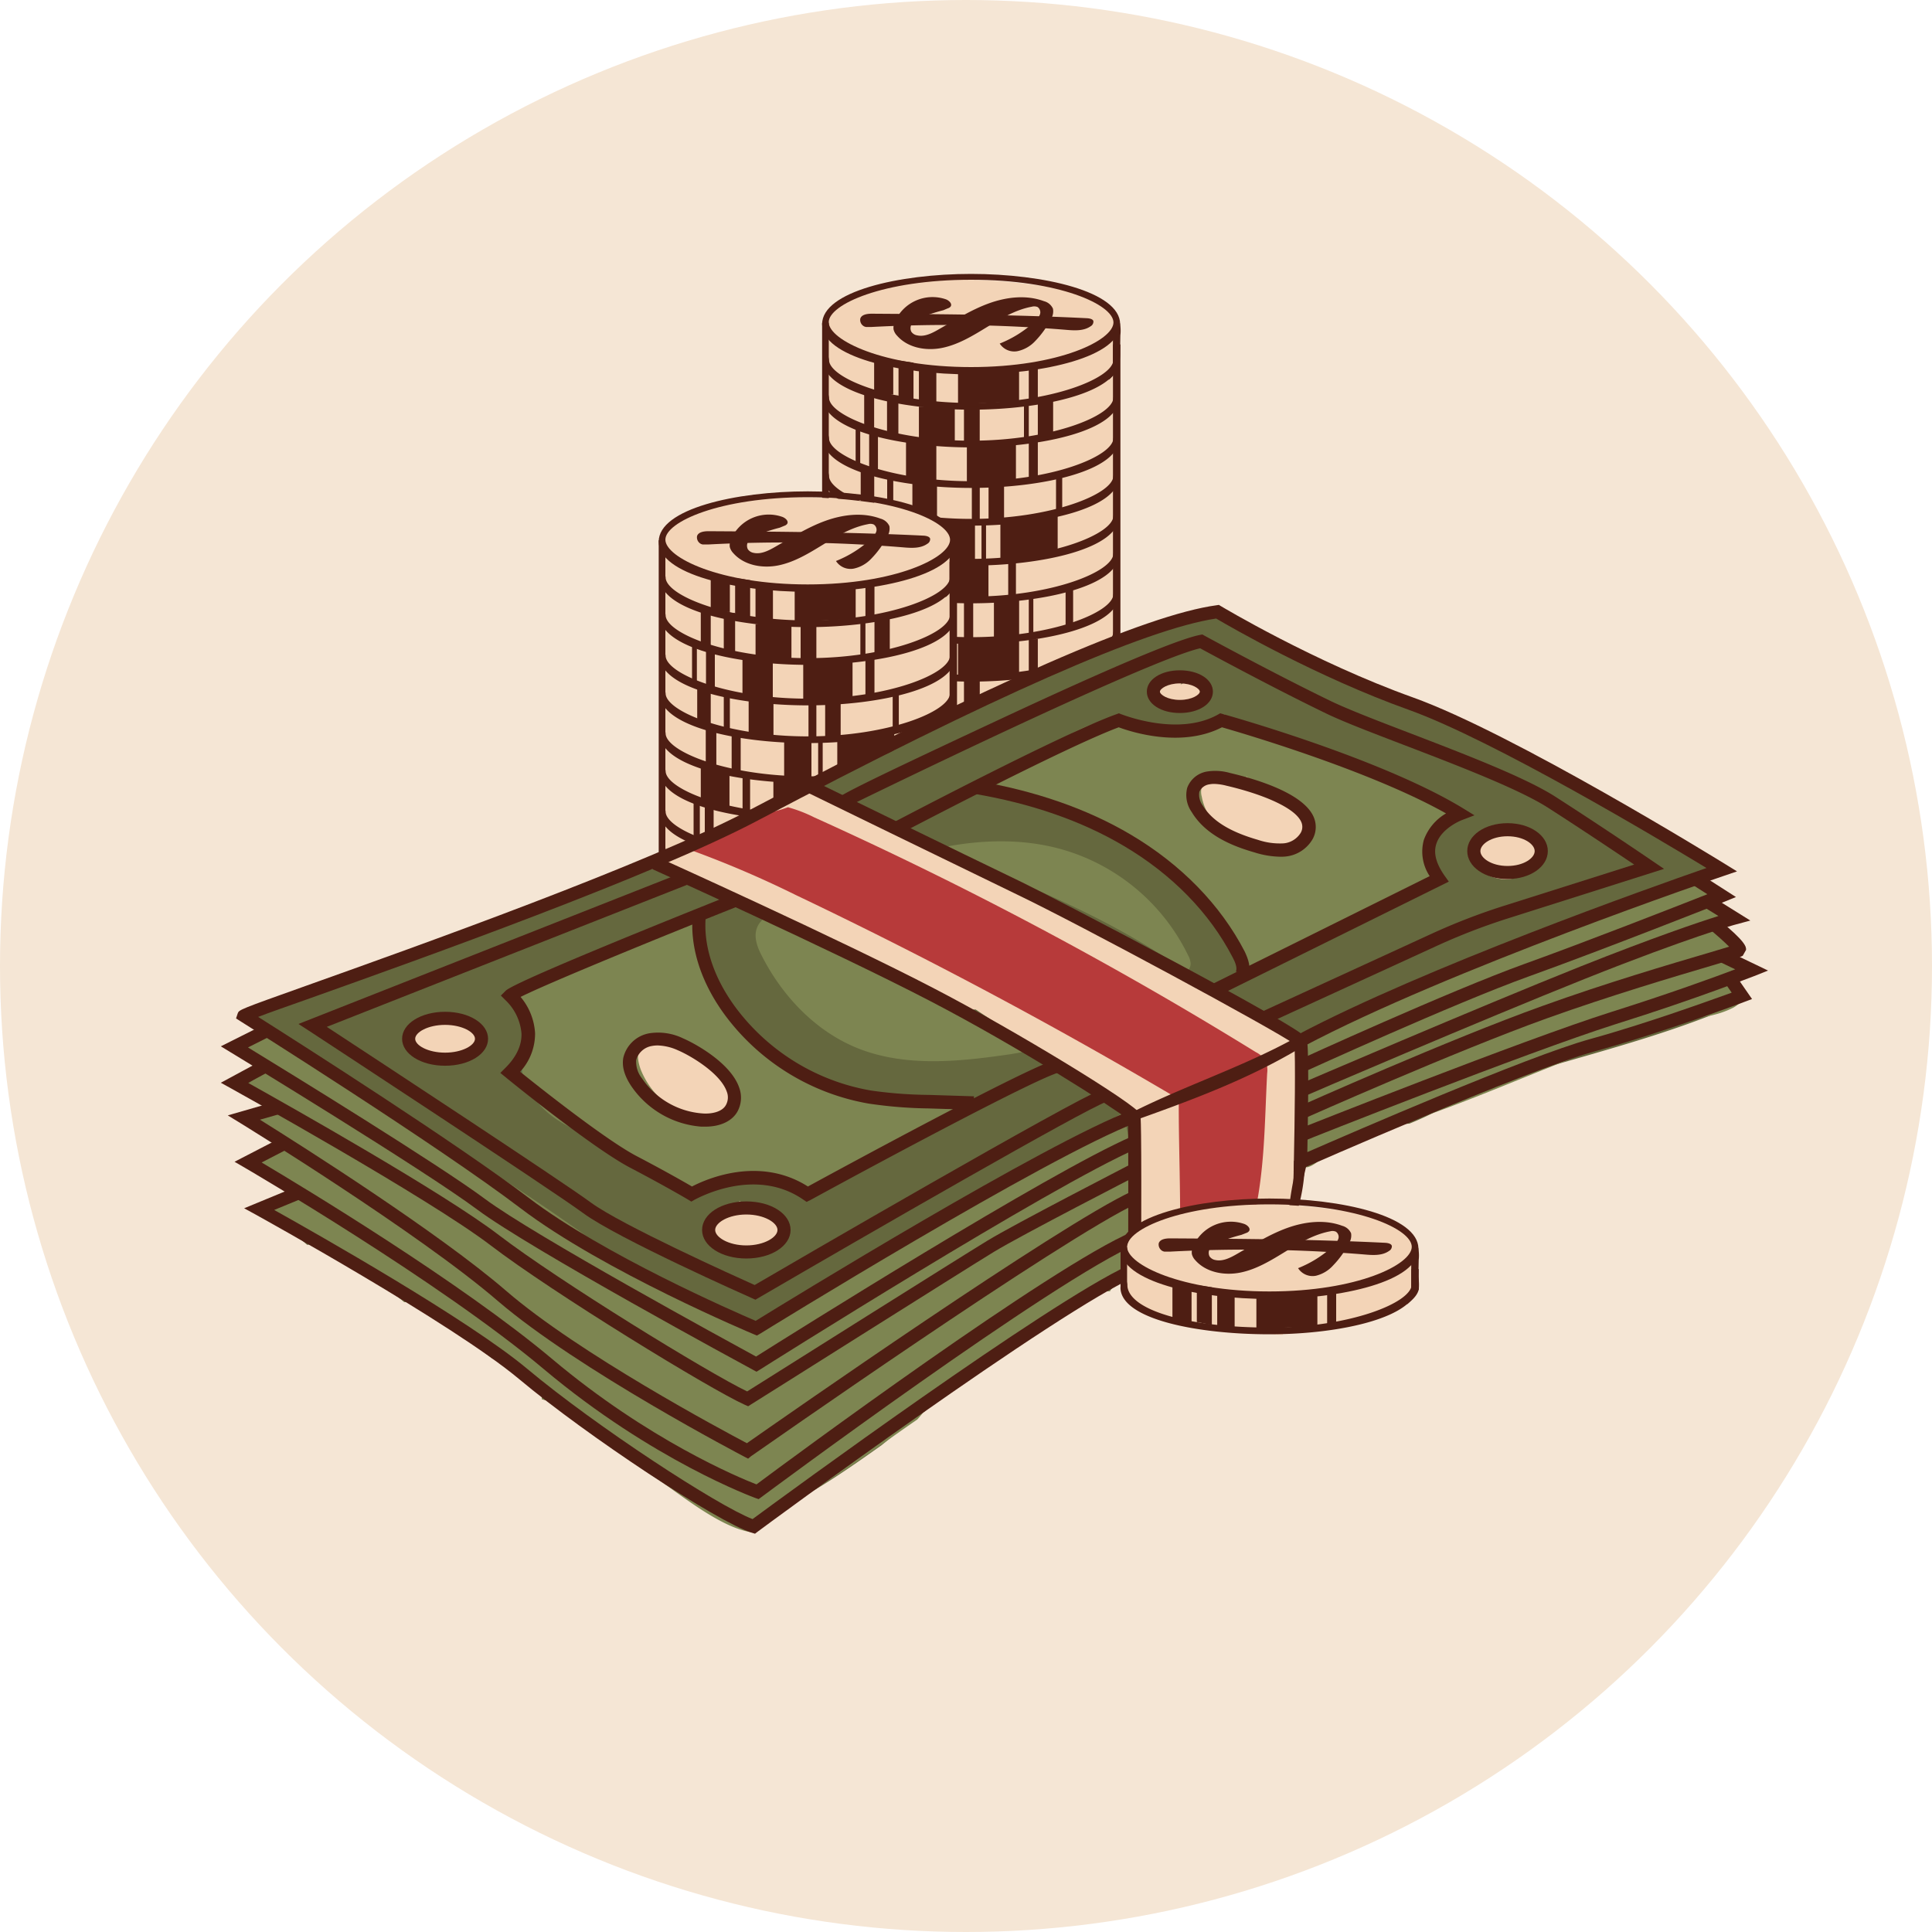 <?xml version="1.0" encoding="UTF-8"?> <svg xmlns="http://www.w3.org/2000/svg" viewBox="0 0 400 400"> <defs> <style>.cls-1{fill:#f5e6d5;}.cls-2{fill:#f3d4b7;}.cls-3{fill:#4e1e13;}.cls-4{fill:#b73a3a;}.cls-5{fill:#65683e;}.cls-6{fill:#7d8551;}.cls-7{fill:#006d80;}</style> </defs> <g id="Слой_2" data-name="Слой 2"> <circle class="cls-1" cx="200" cy="200" r="200"></circle> <path class="cls-2" d="M170.89,160.29l.51-93.09s-.23-7,16.41-8.7,27.5.85,31.65,1.15S232,63.56,231.3,65.9s.14,95.82.14,95.82-8.11,4.09-21.63,6.58c-10.95,2-21.1.87-27.32-1.16S170.87,164.55,170.89,160.29Z"></path> <path class="cls-2" d="M230.42,68.52c-4.73,3.89-10.78,6-16.88,6.83s-12.28.64-18.43.41c-8.36-.32-17.62-1-23.42-7q0,17.65-.08,35.31A58.71,58.71,0,0,1,188,107.65a28.87,28.87,0,0,1,6.66,2.24,2.8,2.8,0,0,1,1.49,1.62c.43.53.83,1.09,1.24,1.65a.7.7,0,0,1,.43.56c.08.1.14.2.22.29a1,1,0,0,1,0,1.33c.93,7.23.28,14.44.1,21.72-.09,3.52-.07,7,0,10.56.62-.37,1.23-.73,1.86-1.08,6.77-3.75,14-6.53,21.26-9.31l6.64-2.54a5.52,5.52,0,0,0,2.61-1.62,5.37,5.37,0,0,0,.66-3.27Q230.79,99.16,230.42,68.52Z"></path> <path class="cls-3" d="M201.06,77.51c-15,0-30.85-3.65-30.85-10.4s15.89-10.4,30.85-10.4,30.85,3.64,30.85,10.4S216,77.51,201.06,77.51Zm0-19.59c-18.26,0-29.48,5.12-29.48,8.79S182.79,76,201.06,76s29.47-5.57,29.47-9.24S219.32,57.92,201.06,57.92Z"></path> <path class="cls-3" d="M231.08,74.11c0,.06-.57.34-.57.4,0,3.74-12.74,8.92-29.45,8.92s-29.42-5.18-29.42-8.92c0-.09-.29-1.35-.28-1.44s.1.73,0,.66,0,0,0,0h0c-.1-.07-1-.43,0,0-.61-.29-.13-.24-.58-.66a4,4,0,0,0-.35,1.57c0,6.61,15.78,10.18,30.63,10.18s30.62-3.57,30.62-10.18a4.07,4.07,0,0,0-.11-.78C230.89,74.26,231.84,74.1,231.08,74.11Z"></path> <path class="cls-3" d="M231.08,81.91c0,.07-.57.35-.57.41,0,3.74-12.74,8.92-29.45,8.92s-29.42-5.18-29.42-8.92c0-.09-.29-1.35-.28-1.44s.1.72,0,.66,0,0,0,0h0c-.1-.07-1-.43,0,0-.61-.3-.13-.24-.58-.66a4,4,0,0,0-.35,1.57c0,6.61,15.78,10.18,30.63,10.18s30.62-3.57,30.62-10.18a4,4,0,0,0-.11-.78C230.89,82.06,231.84,81.91,231.08,81.91Z"></path> <path class="cls-3" d="M231.08,90.31c0,.06-.57.34-.57.4,0,3.74-12.74,8.92-29.45,8.92s-29.42-5.18-29.42-8.92c0-.09-.29-1.35-.28-1.44s.1.73,0,.66,0,0,0,0h0c-.1-.07-1-.43,0,0-.61-.3-.13-.24-.58-.66a4,4,0,0,0-.35,1.57c0,6.61,15.78,10.18,30.63,10.18s30.62-3.57,30.62-10.18a4.07,4.07,0,0,0-.11-.78C230.89,90.46,231.84,90.3,231.08,90.31Z"></path> <path class="cls-3" d="M231.08,98.11c0,.07-.57.35-.57.41,0,3.74-12.74,8.91-29.45,8.91s-29.42-5.17-29.42-8.91c0-.1-.29-1.35-.28-1.44s.1.72,0,.66h0c-.1-.07-1-.43,0,0-.61-.3-.13-.24-.58-.66a4,4,0,0,0-.35,1.57c0,6.61,15.78,10.18,30.63,10.18s30.62-3.57,30.62-10.18a4,4,0,0,0-.11-.78C230.89,98.26,231.84,98.11,231.08,98.11Z"></path> <path class="cls-3" d="M231.08,106.39c0,.06-.57.34-.57.41,0,3.74-12.74,8.91-29.45,8.91s-29.42-5.18-29.42-8.92c0-.09-.29-1.35-.28-1.44s.1.73,0,.66,0,0,0,0,0,0,0,0-1-.42,0,0c-.61-.29-.13-.23-.58-.66a4.13,4.13,0,0,0-.35,1.58c0,6.61,15.78,10.17,30.63,10.17s30.62-3.56,30.62-10.17a4.18,4.18,0,0,0-.11-.79C230.89,106.54,231.84,106.39,231.08,106.39Z"></path> <path class="cls-3" d="M231.08,114.2c0,.06-.57.34-.57.4,0,3.75-12.74,8.92-29.45,8.92s-29.42-5.18-29.42-8.92c0-.09-.29-1.35-.28-1.44s.1.73,0,.66h0c-.1-.07-1-.43,0,0-.61-.29-.13-.24-.58-.66a4.12,4.12,0,0,0-.35,1.57c0,6.61,15.78,10.18,30.63,10.18s30.62-3.57,30.62-10.18a4.07,4.07,0,0,0-.11-.78C230.89,114.35,231.84,114.2,231.08,114.2Z"></path> <path class="cls-3" d="M231.08,122.59c0,.07-.57.35-.57.41,0,3.74-12.74,8.92-29.45,8.92s-29.42-5.18-29.42-8.92c0-.09-.29-1.35-.28-1.44s.1.73,0,.66,0,0,0,0h0c-.1-.07-1-.43,0,0-.61-.3-.13-.24-.58-.66a4,4,0,0,0-.35,1.57c0,6.61,15.78,10.18,30.63,10.18s30.62-3.57,30.62-10.18a4.07,4.07,0,0,0-.11-.78C230.89,122.75,231.84,122.59,231.08,122.59Z"></path> <path class="cls-3" d="M231.08,130.4c0,.07-.57.35-.57.41,0,3.74-12.74,8.91-29.45,8.91s-29.42-5.17-29.42-8.91c0-.1-.29-1.35-.28-1.44s.1.72,0,.66h0c-.1-.07-1-.43,0,0-.61-.3-.13-.24-.58-.66a4,4,0,0,0-.35,1.57c0,6.61,15.78,10.18,30.63,10.18s30.62-3.57,30.62-10.18a4,4,0,0,0-.11-.78C230.89,130.55,231.84,130.4,231.08,130.4Z"></path> <path class="cls-3" d="M231.08,138.88c0,.06-.57.34-.57.4,0,3.74-12.74,8.92-29.45,8.92s-29.42-5.18-29.42-8.92c0-.09-.29-1.35-.28-1.44s.1.73,0,.66h0c-.1-.07-1-.43,0,0-.61-.29-.13-.24-.58-.66a4,4,0,0,0-.35,1.57c0,6.61,15.78,10.18,30.63,10.18s30.62-3.57,30.62-10.18a4.07,4.07,0,0,0-.11-.78C230.89,139,231.84,138.87,231.08,138.88Z"></path> <path class="cls-3" d="M231.08,146.68c0,.07-.57.35-.57.41,0,3.74-12.74,8.92-29.45,8.92s-29.42-5.18-29.42-8.92c0-.1-.29-1.35-.28-1.44s.1.72,0,.66h0c-.1-.07-1-.43,0,0-.61-.3-.13-.24-.58-.66a4,4,0,0,0-.35,1.57c0,6.61,15.78,10.18,30.63,10.18s30.62-3.57,30.62-10.18a4,4,0,0,0-.11-.78C230.89,146.83,231.84,146.68,231.08,146.68Z"></path> <path class="cls-3" d="M230.42,76.2c0-2,0-4,0-5.93v-1c0-.07,0-.17-.06-.2s-.06.14,0,.12c.79-.49,1.26-2,1.21-3.37a8.09,8.09,0,0,1,.39,3.6l-.06,3.49a11,11,0,0,1-.25,2.65,6.38,6.38,0,0,1-2.15,3.12C229.85,77.78,230.05,77.11,230.42,76.2Z"></path> <path class="cls-3" d="M218,63.9a2.78,2.78,0,0,0-1.85-1.54c-3.66-1.37-7.8-.87-11.47.47s-7,3.47-10.4,5.4c-1.36.78-2.88,1.55-4.4,1.2a1.78,1.78,0,0,1-1.21-.77,1.64,1.64,0,0,1,.29-1.83,2.9,2.9,0,0,1,.88-.67,7.37,7.37,0,0,1,1.54-.72c1.27-.45,2.6-.88,3.92-1.21l.95-.4a1.16,1.16,0,0,0,.57-.37c.38-.56-.32-1.23-.95-1.48a8.52,8.52,0,0,0-10.63,4.69A2.91,2.91,0,0,0,185,68.2a2.81,2.81,0,0,0,.72,1.29c2.24,2.56,6.08,3.22,9.42,2.52s6.32-2.53,9.23-4.31,5.91-3.59,9.26-4.2a1.9,1.9,0,0,1,1.18.06,1.33,1.33,0,0,1,.5,1.54,3.48,3.48,0,0,1-1,1.4,23.54,23.54,0,0,1-7.33,4.63,3.58,3.58,0,0,0,3.7,1.57,7,7,0,0,0,3.66-2.1,18.72,18.72,0,0,0,3.22-4.51A2.94,2.94,0,0,0,218,63.9Z"></path> <path class="cls-3" d="M225,65.88c-14.82-.74-29.67-.83-44.51-.93-.93,0-2.1.16-2.37,1a1.5,1.5,0,0,0,.84,1.65,3.18,3.18,0,0,0,.33.1l.11,0c.34,0,.68,0,1,0a298.43,298.43,0,0,1,40.34.59c1.73.15,3.64.26,5.06-.74a1.1,1.1,0,0,0,.58-1C226.35,66.07,225.61,65.91,225,65.88Z"></path> <polygon class="cls-3" points="184.94 81.69 180.98 81.69 180.98 73.73 184.94 74.64 184.94 81.69"></polygon> <polygon class="cls-3" points="193.86 83.37 190.25 83.37 190.25 75.52 193.86 76.35 193.86 83.37"></polygon> <polygon class="cls-3" points="189.13 82.89 186.03 82.28 186.03 74.64 189.13 75.08 189.13 82.89"></polygon> <polygon class="cls-3" points="210.99 83.13 198.35 83.7 198.35 76.57 210.99 75.81 210.99 83.13"></polygon> <polygon class="cls-3" points="213 75.38 214.87 75.38 214.87 82.28 213 83.13 213 75.38"></polygon> <path class="cls-3" d="M229.38,159.64c0,.07,0,.13,0,.2,0,3.74-11.65,7.91-28.36,7.91s-28.36-4.17-28.36-7.91a1.37,1.37,0,0,1,.05-.28,2.91,2.91,0,0,1-.3-.17h0l.1.1a1.08,1.08,0,0,1-.16-.13,6,6,0,0,1-1.58-1.09,4.13,4.13,0,0,0-.35,1.58c0,6.61,15.78,10.17,30.63,10.17s30.62-3.56,30.62-10.17a4.18,4.18,0,0,0-.11-.79A4.29,4.29,0,0,1,229.38,159.64Z"></path> <path class="cls-3" d="M230.78,158.56c0-1.07,0-2.14,0-3.21a1,1,0,0,1-.46.34c0,1.89,0,3.78,0,5.67-.38.93-.59,1.61-1,2.53a5.68,5.68,0,0,0,2.44-4.39A.92.92,0,0,1,230.78,158.56Z"></path> <rect class="cls-3" x="178.92" y="81.08" width="2.06" height="8.49"></rect> <path class="cls-3" d="M186,91.07V81.88h-2.35V90A13.44,13.44,0,0,0,186,91.07Z"></path> <path class="cls-3" d="M196.68,91.64c.34,0,.67,0,1-.09V84.19h-7.43v6.68C192.4,91,194.53,91.71,196.68,91.64Z"></path> <rect class="cls-3" x="199.58" y="84.19" width="3.26" height="7.43"></rect> <path class="cls-3" d="M212,91.28l1,0V83.13H212v8.15Z"></path> <rect class="cls-3" x="214.87" y="82.28" width="3.17" height="8.09"></rect> <path class="cls-3" d="M178.1,96.28V88c-.32-.13-.63-.28-.95-.42v8.19Z"></path> <path class="cls-3" d="M193.86,100V91.78l-.2,0a31.37,31.37,0,0,1-6.08-1v8.59A50.21,50.21,0,0,0,193.86,100Z"></path> <path class="cls-3" d="M209,99.66c.45,0,.89-.11,1.34-.17V91.83H206a1,1,0,0,1-.56.23c-1.78.11-3.52.16-5.26.15V100C203.09,100,206.05,99.91,209,99.66Z"></path> <path class="cls-3" d="M214.87,98.67v-8H213v8.33Z"></path> <path class="cls-3" d="M180.9,97.57h.87V88.89a12,12,0,0,1-1.68-.26l-.14,0v8.57Z"></path> <path class="cls-3" d="M201.71,107.88c.38.05.76.06,1.14.09v-7.25a4.9,4.9,0,0,1-1.64-.26V108A.88.88,0,0,1,201.71,107.88Z"></path> <path class="cls-3" d="M181,105.68V97.39a14.1,14.1,0,0,1-2.8-1v7.79C179.13,104.67,180.05,105.18,181,105.68Z"></path> <path class="cls-3" d="M207.88,107.7v-7.38c-1.07.09-2.15.24-3.21.31V108A21.68,21.68,0,0,0,207.88,107.7Z"></path> <path class="cls-3" d="M184.94,106.67V98.36c-.42-.08-.84-.21-1.26-.3V106C184.09,106.21,184.51,106.46,184.94,106.67Z"></path> <path class="cls-3" d="M194,107.83V99.49c-.42,0-.83-.06-1.24-.11h-3.86v7.78C190.56,107.43,192.26,107.65,194,107.83Z"></path> <path class="cls-3" d="M218.64,98.18v8.28h1.28V97.54C219.48,97.73,219.06,98,218.64,98.18Z"></path> <path class="cls-3" d="M184.94,138.45v-7c-1.32-.34-2.63-.68-4-1v7l.05,0C182.33,137.82,183.64,138.15,184.94,138.45Z"></path> <path class="cls-3" d="M193.86,140.15v-7.93a32.57,32.57,0,0,1-3.59-.38h0v7.75C191.45,139.81,192.65,140,193.86,140.15Z"></path> <path class="cls-3" d="M189.13,139.37v-7.75c-.39-.09-.78-.18-1.16-.29a.94.94,0,0,1-1.11.61l-.83-.2v7C187.06,138.94,188.1,139.16,189.13,139.37Z"></path> <path class="cls-3" d="M200.15,140.54c3.32,0,6.64-.2,9.95-.42.31,0,.59-.08.89-.11v-7.6c-3.78.1-7.53.2-11.34,0l-1.3,0v8.14C199,140.52,199.54,140.55,200.15,140.54Z"></path> <path class="cls-3" d="M214.87,139.36v-7.17a.87.87,0,0,1-.47.14l-1.4,0v7.4C213.64,139.65,214.25,139.5,214.87,139.36Z"></path> <path class="cls-3" d="M181,146.21v-8.86c-.68-.17-1.37-.33-2.06-.48v8.53a11.71,11.71,0,0,0,1.74,1.24A.92.92,0,0,1,181,146.21Z"></path> <path class="cls-3" d="M184.57,138.48a1,1,0,0,1-.18-.1,1.18,1.18,0,0,0-.2,0h0l-.24,0a.74.74,0,0,1-.27-.12v8.75c.59.23,1.2.41,1.82.59a.92.92,0,0,1,.47,0H186v-8.61A15,15,0,0,1,184.57,138.48Z"></path> <path class="cls-3" d="M197.68,148.79v-8.55h-7.43v7.83C192.72,148.33,195.22,148.51,197.68,148.79Z"></path> <path class="cls-3" d="M202.85,149.24v-9h-3.27v8.81c.87.13,1.73.27,2.58.45A1.86,1.86,0,0,1,202.85,149.24Z"></path> <path class="cls-3" d="M213,148.41v-8.53L212,140v8.29A3.57,3.57,0,0,0,213,148.41Z"></path> <path class="cls-3" d="M218,147.33v-8.47a16.9,16.9,0,0,1-3.17.79v8C215.93,147.56,217,147.47,218,147.33Z"></path> <path class="cls-3" d="M178.1,153.1v-7.76a8.09,8.09,0,0,1-.95-.71v8.15C177.47,152.89,177.79,153,178.1,153.1Z"></path> <path class="cls-3" d="M193.86,156V149a58.25,58.25,0,0,1-6.28-1.15v7.8A25.86,25.86,0,0,0,193.86,156Z"></path> <path class="cls-3" d="M207,156.55c1.11-.05,2.22-.11,3.33-.15v-7.83H200.13v8.35c2,0,4.06.11,6.09.12A.89.89,0,0,1,207,156.55Z"></path> <path class="cls-3" d="M213,147.79v8c.62-.18,1.25-.36,1.87-.52v-8A7.65,7.65,0,0,0,213,147.79Z"></path> <path class="cls-3" d="M181.77,154.57v-8.44l-.07,0a3.06,3.06,0,0,1-1.75,0v7.65Z"></path> <path class="cls-3" d="M179.59,153.71c-.4-.11-.91-.24-1.41-.4v12.23H181V154.08Z"></path> <path class="cls-3" d="M183.68,154.63v12.89h1.26V154.78Q184.31,154.72,183.68,154.63Z"></path> <path class="cls-3" d="M218.64,155.33v10.21h1.28V155A6.36,6.36,0,0,1,218.64,155.33Z"></path> <path class="cls-3" d="M180,105.2v8.91h2.19V106A9.64,9.64,0,0,1,180,105.2Z"></path> <path class="cls-3" d="M201.86,116.54v-8.49c-1.58,0-3.16,0-4.65-.11-.38,0-.69,0-1,0v8.29C198.11,116.45,200,116.54,201.86,116.54Z"></path> <path class="cls-3" d="M210.57,115.85c2.85-.47,5.62-1.23,8.41-1.91v-7.85h-2.21a74,74,0,0,1-9.65,1.75v8.45C208.27,116.18,209.42,116,210.57,115.85Z"></path> <path class="cls-3" d="M187.13,106.77c-.6-.13-1.21-.23-1.82-.31v8.38h1.87v-8.06Z"></path> <path class="cls-3" d="M204.15,116.48V108l-.94,0v8.51C203.53,116.53,203.84,116.5,204.15,116.48Z"></path> <path class="cls-3" d="M183.77,122.68l.67.26.41.11v-8.77c-1.26,0-2.51-.1-3.76-.23a12.07,12.07,0,0,1-2.17-.35v7.1C180.51,121.5,182.13,122.11,183.77,122.68Z"></path> <path class="cls-3" d="M188.84,115.29a3,3,0,0,1-1.26-.35v8.63c.52,0,1,0,1.55.08v-8.36Z"></path> <path class="cls-3" d="M204.65,124.43h0v-7.91c-1.24-.07-2.49-.22-3.7-.34a.89.89,0,0,1-.52-.23c-.32,0-.63,0-.95,0a34.58,34.58,0,0,1-5.53-.35v8.25a39.53,39.53,0,0,0,10.18.85A.82.82,0,0,1,204.65,124.43Z"></path> <path class="cls-3" d="M194,156.86v11.36h10.7V156.84A29.83,29.83,0,0,1,194,156.86Z"></path> <path class="cls-3" d="M210.34,123.59v-8a7.81,7.81,0,0,1-1.07.44l-.53.13v7.55C209.27,123.69,209.8,123.64,210.34,123.59Z"></path> <path class="cls-3" d="M181.57,130.31V122a15.91,15.91,0,0,1-1.82-.66v8C180.34,129.75,181,130,181.57,130.31Z"></path> <path class="cls-3" d="M187.62,131.33a23.52,23.52,0,0,1,3.87.53,41.76,41.76,0,0,0,4.17.42v-8.56a17.07,17.07,0,0,1-8.28-.93v8.42Z"></path> <path class="cls-3" d="M178.72,128.85V120.9a9.53,9.53,0,0,1-1.29-.84V128C177.85,128.3,178.28,128.59,178.72,128.85Z"></path> <path class="cls-3" d="M199.87,132.28s0-.05.14.08h.16a4.55,4.55,0,0,1,.61.1c.24,0,.47,0,.71.07v-8.71h-1.91v8.28A.79.79,0,0,1,199.87,132.28Z"></path> <path class="cls-3" d="M211,132.43v-8.61h-5.22v8.55A43.3,43.3,0,0,0,211,132.43Z"></path> <path class="cls-3" d="M220.72,130.43c.49-.11,1-.24,1.46-.36v-8.85l-.47.14s0,0-.06,0a.91.91,0,0,1-.45.11.89.89,0,0,1-.58-.21v9.22Z"></path> <path class="cls-3" d="M213,123v9.28l.94-.13v-8.88A7.75,7.75,0,0,1,213,123Z"></path> <rect class="cls-3" x="230.43" y="71.31" width="1.54" height="89.86"></rect> <rect class="cls-3" x="170.21" y="66.83" width="1.38" height="94.34"></rect> <path class="cls-2" d="M137.07,205.31l.5-93.09s-.22-7,16.42-8.7,27.49.86,31.64,1.16,12.52,3.91,11.85,6.24.13,95.82.13,95.82-8.1,4.09-21.63,6.58c-10.94,2-21.1.87-27.32-1.16S137.05,209.58,137.07,205.31Z"></path> <path class="cls-2" d="M196.59,113.54c-4.73,3.9-10.78,6-16.87,6.84s-12.28.64-18.44.4c-8.36-.32-17.62-1-23.41-7q0,17.66-.08,35.31c-.25,9.09-1.41,24.11,0,29.85,2.26.52,17.63-7.47,19.8-6.38.81.41,4.6-2.33,4.81-1.7.44.53.71-13.23,1.13-12.68a.71.71,0,0,1,.43.57l.22.29a1,1,0,0,1,0,1.32c.94,7.24.28,14.44.1,21.73-.09,3.51-.06,7,0,10.55.62-.36,1.24-.73,1.86-1.07,6.77-3.75,14-6.54,21.27-9.31l6.63-2.55a4.05,4.05,0,0,0,3.28-4.89Z"></path> <path class="cls-3" d="M167.23,122.53c-14.95,0-30.85-3.64-30.85-10.4s15.9-10.4,30.85-10.4,30.85,3.64,30.85,10.4S182.19,122.53,167.23,122.53Zm0-19.59c-18.26,0-29.47,5.12-29.47,8.79S149,121,167.23,121s29.47-5.57,29.47-9.24S185.49,102.94,167.23,102.94Z"></path> <path class="cls-3" d="M197.25,119.13c0,.06-.57.34-.57.41,0,3.74-12.74,8.91-29.45,8.91s-29.42-5.18-29.42-8.92c0-.09-.29-1.35-.27-1.44s.09.73,0,.66,0,0,0,0h0c-.09-.07-1-.42,0,0-.6-.29-.13-.23-.57-.66a4.13,4.13,0,0,0-.36,1.57c0,6.62,15.78,10.18,30.63,10.18s30.63-3.56,30.63-10.18a4.21,4.21,0,0,0-.12-.78C197.06,119.28,198,119.13,197.25,119.13Z"></path> <path class="cls-3" d="M197.25,126.94c0,.06-.57.34-.57.4,0,3.75-12.74,8.92-29.45,8.92s-29.42-5.18-29.42-8.92c0-.09-.29-1.35-.27-1.44s.09.73,0,.66h0c-.09-.07-1-.43,0,0-.6-.29-.13-.24-.57-.66a4.09,4.09,0,0,0-.36,1.57c0,6.61,15.78,10.18,30.63,10.18s30.63-3.57,30.63-10.18a4.08,4.08,0,0,0-.12-.78C197.06,127.09,198,126.94,197.25,126.94Z"></path> <path class="cls-3" d="M197.25,135.33c0,.06-.57.34-.57.41,0,3.74-12.74,8.91-29.45,8.91s-29.42-5.18-29.42-8.92c0-.09-.29-1.35-.27-1.44s.09.73,0,.66,0,0,0,0h0c-.09-.07-1-.43,0,0-.6-.29-.13-.23-.57-.66a4.13,4.13,0,0,0-.36,1.57c0,6.61,15.78,10.18,30.63,10.18s30.63-3.57,30.63-10.18a4.21,4.21,0,0,0-.12-.78C197.06,135.48,198,135.33,197.25,135.33Z"></path> <path class="cls-3" d="M197.25,143.14c0,.06-.57.34-.57.4,0,3.74-12.74,8.92-29.45,8.92s-29.42-5.18-29.42-8.92c0-.09-.29-1.35-.27-1.44s.09.73,0,.66h0s0,0,0,0-1-.43,0,0c-.6-.29-.13-.24-.57-.66a4,4,0,0,0-.36,1.57c0,6.61,15.78,10.18,30.63,10.18s30.63-3.57,30.63-10.18a4.08,4.08,0,0,0-.12-.78C197.06,143.29,198,143.13,197.25,143.14Z"></path> <path class="cls-3" d="M197.25,151.41c0,.07-.57.35-.57.41,0,3.74-12.74,8.91-29.45,8.91s-29.42-5.17-29.42-8.91c0-.1-.29-1.35-.27-1.44s.09.72,0,.66h0s0,0,0,0-1-.43,0,0c-.6-.3-.13-.24-.57-.66a4,4,0,0,0-.36,1.57c0,6.61,15.78,10.18,30.63,10.18s30.63-3.57,30.63-10.18a4,4,0,0,0-.12-.78C197.06,151.56,198,151.41,197.25,151.41Z"></path> <path class="cls-3" d="M197.25,159.22c0,.07-.57.34-.57.41,0,3.74-12.74,8.91-29.45,8.91s-29.42-5.18-29.42-8.92c0-.09-.29-1.34-.27-1.44s.09.73,0,.66h0c-.09-.07-1-.42,0,0-.6-.29-.13-.23-.57-.66a4.14,4.14,0,0,0-.36,1.58c0,6.61,15.78,10.17,30.63,10.17s30.63-3.56,30.63-10.17a4.19,4.19,0,0,0-.12-.79C197.06,159.37,198,159.22,197.25,159.22Z"></path> <path class="cls-3" d="M197.25,167.62c0,.06-.57.34-.57.41,0,3.74-12.74,8.91-29.45,8.91s-29.42-5.18-29.42-8.92c0-.09-.29-1.35-.27-1.44s.09.73,0,.66h0c-.09-.07-1-.43,0,0-.6-.29-.13-.23-.57-.66a4.13,4.13,0,0,0-.36,1.57c0,6.61,15.78,10.18,30.63,10.18s30.63-3.57,30.63-10.18a4.21,4.21,0,0,0-.12-.78C197.06,167.77,198,167.62,197.25,167.62Z"></path> <path class="cls-3" d="M197.25,175.43c0,.06-.57.34-.57.4,0,3.74-12.74,8.92-29.45,8.92s-29.42-5.18-29.42-8.92c0-.09-.29-1.35-.27-1.44s.09.73,0,.66,0,0,0,0,0,0,0,0-1-.43,0,0c-.6-.29-.13-.24-.57-.66a4,4,0,0,0-.36,1.57c0,6.61,15.78,10.18,30.63,10.18s30.63-3.57,30.63-10.18a4.08,4.08,0,0,0-.12-.78C197.06,175.58,198,175.42,197.25,175.43Z"></path> <path class="cls-3" d="M197.25,183.9c0,.06-.57.34-.57.41,0,3.74-12.74,8.91-29.45,8.91s-29.42-5.18-29.42-8.92c0-.09-.29-1.35-.27-1.44s.09.73,0,.66h0c-.09-.07-1-.42,0,0-.6-.29-.13-.23-.57-.66a4.13,4.13,0,0,0-.36,1.57c0,6.61,15.78,10.18,30.63,10.18s30.63-3.57,30.63-10.18a4.21,4.21,0,0,0-.12-.78C197.06,184.05,198,183.9,197.25,183.9Z"></path> <path class="cls-3" d="M197.25,191.71c0,.06-.57.34-.57.4,0,3.74-12.74,8.92-29.45,8.92s-29.42-5.18-29.42-8.92c0-.09-.29-1.35-.27-1.44s.09.73,0,.66h0c-.09-.07-1-.43,0,0-.6-.29-.13-.24-.57-.66a4.09,4.09,0,0,0-.36,1.57c0,6.61,15.78,10.18,30.63,10.18s30.63-3.57,30.63-10.18a4.08,4.08,0,0,0-.12-.78C197.06,191.86,198,191.71,197.25,191.71Z"></path> <path class="cls-3" d="M196.59,121.22c0-2,0-4,0-5.93v-1c0-.08,0-.18,0-.2s-.07.14,0,.11c.79-.48,1.25-2,1.2-3.37a8.25,8.25,0,0,1,.4,3.6l-.07,3.49a11.07,11.07,0,0,1-.25,2.66,6.3,6.3,0,0,1-2.15,3.12C196,122.81,196.23,122.13,196.59,121.22Z"></path> <path class="cls-3" d="M184.14,108.93a2.78,2.78,0,0,0-1.84-1.55c-3.66-1.37-7.8-.86-11.48.48s-7,3.46-10.4,5.4c-1.35.77-2.88,1.54-4.4,1.2a1.81,1.81,0,0,1-1.2-.77,1.66,1.66,0,0,1,.29-1.84,3,3,0,0,1,.87-.67,7.06,7.06,0,0,1,1.54-.71,40.45,40.45,0,0,1,3.92-1.22l.95-.39a1.2,1.2,0,0,0,.57-.38c.39-.56-.32-1.23-1-1.47a8.52,8.52,0,0,0-10.63,4.68,2.91,2.91,0,0,0-.24,1.53,2.85,2.85,0,0,0,.72,1.29c2.25,2.56,6.09,3.23,9.43,2.53s6.31-2.54,9.22-4.32,5.91-3.58,9.27-4.2a1.8,1.8,0,0,1,1.17.07,1.3,1.3,0,0,1,.5,1.54,3.52,3.52,0,0,1-1,1.39,23.38,23.38,0,0,1-7.32,4.63,3.58,3.58,0,0,0,3.7,1.57,7,7,0,0,0,3.65-2.1,18.7,18.7,0,0,0,3.23-4.5A3,3,0,0,0,184.14,108.93Z"></path> <path class="cls-3" d="M191.21,110.9c-14.83-.73-29.67-.83-44.51-.92-.93,0-2.1.15-2.38,1a1.52,1.52,0,0,0,.84,1.65,3.18,3.18,0,0,0,.33.1l.11,0,1,0a300.05,300.05,0,0,1,40.34.59c1.74.15,3.64.27,5.06-.74a1.1,1.1,0,0,0,.58-1C192.52,111.1,191.78,110.93,191.21,110.9Z"></path> <polygon class="cls-3" points="151.11 126.71 147.15 126.71 147.15 118.75 151.11 119.67 151.11 126.71"></polygon> <polygon class="cls-3" points="160.03 128.39 156.42 128.39 156.42 120.55 160.03 121.37 160.03 128.39"></polygon> <polygon class="cls-3" points="155.31 127.92 152.2 127.31 152.2 119.67 155.31 120.11 155.31 127.92"></polygon> <polygon class="cls-3" points="177.16 128.15 164.53 128.73 164.53 121.59 177.16 120.83 177.16 128.15"></polygon> <polygon class="cls-3" points="179.18 120.4 181.05 120.4 181.05 127.31 179.18 128.15 179.18 120.4"></polygon> <path class="cls-3" d="M195.55,204.66a1.77,1.77,0,0,1,0,.2c0,3.74-11.65,7.91-28.36,7.91s-28.36-4.17-28.36-7.91a2.56,2.56,0,0,1,0-.27c-.1-.07-.2-.11-.3-.17l0,0,.09.1c-.09-.07-.14-.1-.15-.13a6,6,0,0,1-1.58-1.08,4,4,0,0,0-.36,1.57c0,6.61,15.78,10.18,30.63,10.18s30.63-3.57,30.63-10.18a4.08,4.08,0,0,0-.12-.78A4.28,4.28,0,0,1,195.55,204.66Z"></path> <path class="cls-3" d="M197,203.59c0-1.08,0-2.15.05-3.22a1.08,1.08,0,0,1-.47.35c0,1.89,0,3.78,0,5.67-.38.92-.59,1.6-1,2.52a6.42,6.42,0,0,0,2.25-3.15,8.23,8.23,0,0,0,.2-1.24A.93.93,0,0,1,197,203.59Z"></path> <rect class="cls-3" x="145.09" y="126.1" width="2.06" height="8.49"></rect> <path class="cls-3" d="M152.2,136.09v-9.18h-2.35V135A12.75,12.75,0,0,0,152.2,136.09Z"></path> <path class="cls-3" d="M162.86,136.66c.33,0,.66,0,1-.09v-7.36h-7.43v6.68C158.58,136,160.71,136.73,162.86,136.66Z"></path> <rect class="cls-3" x="165.76" y="129.21" width="3.26" height="7.43"></rect> <path class="cls-3" d="M178.13,136.3l1.05,0v-8.19h-1.05v8.15Z"></path> <rect class="cls-3" x="181.05" y="127.3" width="3.17" height="8.09"></rect> <path class="cls-3" d="M144.28,141.3V133c-.33-.13-.64-.27-1-.41v8.18C143.64,141,144,141.13,144.28,141.3Z"></path> <path class="cls-3" d="M160,145V136.8l-.19,0a30.6,30.6,0,0,1-6.09-1v8.59A50.41,50.41,0,0,0,160,145Z"></path> <path class="cls-3" d="M175.17,144.68c.46,0,.89-.11,1.34-.17v-7.66h-4.39a.9.9,0,0,1-.56.23c-1.77.12-3.52.17-5.26.15v7.82C169.26,145,172.22,144.93,175.17,144.68Z"></path> <path class="cls-3" d="M181.05,143.69v-7.94h-1.87v8.32C179.8,143.94,180.43,143.83,181.05,143.69Z"></path> <path class="cls-3" d="M147.07,142.59H148v-8.67a11.88,11.88,0,0,1-1.69-.26l-.14,0v8.57Z"></path> <path class="cls-3" d="M167.89,152.91c.38.05.75.05,1.13.08v-7.25a4.36,4.36,0,0,1-1.63-.26V153A.79.79,0,0,1,167.89,152.91Z"></path> <path class="cls-3" d="M147.15,150.7v-8.28a14.33,14.33,0,0,1-2.8-1v7.79C145.3,149.69,146.22,150.2,147.15,150.7Z"></path> <path class="cls-3" d="M174.05,152.72v-7.37c-1.07.08-2.14.23-3.21.31V153A20.3,20.3,0,0,0,174.05,152.72Z"></path> <path class="cls-3" d="M151.11,151.69v-8.3c-.42-.09-.84-.21-1.26-.31V151A13.07,13.07,0,0,0,151.11,151.69Z"></path> <path class="cls-3" d="M160.14,152.85v-8.33l-1.23-.11H155v7.77C156.74,152.45,158.43,152.68,160.14,152.85Z"></path> <path class="cls-3" d="M184.82,143.21v8.27h1.27v-8.92A11.67,11.67,0,0,0,184.82,143.21Z"></path> <path class="cls-3" d="M151.11,183.48v-7c-1.31-.34-2.63-.69-4-1v7l0,0Z"></path> <path class="cls-3" d="M160,185.17v-7.93a35.48,35.48,0,0,1-3.59-.37h0v7.74C157.62,184.83,158.82,185,160,185.17Z"></path> <path class="cls-3" d="M155.31,184.39v-7.75c-.4-.08-.79-.18-1.17-.29a.93.93,0,0,1-1.1.62l-.84-.21v7C153.24,184,154.27,184.19,155.31,184.39Z"></path> <path class="cls-3" d="M166.32,185.56c3.32-.05,6.64-.2,10-.42.3,0,.58-.08.88-.11v-7.59c-3.77.09-7.53.19-11.34,0l-1.3,0v8.13C165.12,185.55,165.72,185.57,166.32,185.56Z"></path> <path class="cls-3" d="M181.05,184.38v-7.16a1.17,1.17,0,0,1-.48.14c-.47,0-.93,0-1.39,0v7.39C179.81,184.67,180.43,184.52,181.05,184.38Z"></path> <path class="cls-3" d="M147.15,191.24v-8.86c-.68-.18-1.37-.34-2.06-.49v8.53a12.56,12.56,0,0,0,1.74,1.25A.94.94,0,0,1,147.15,191.24Z"></path> <path class="cls-3" d="M150.74,183.5a1,1,0,0,1-.17-.1l-.2,0h0l-.25,0a.75.75,0,0,1-.27-.13V192c.6.22,1.21.4,1.82.58a1.08,1.08,0,0,1,.48,0h0V183.9A12.64,12.64,0,0,1,150.74,183.5Z"></path> <path class="cls-3" d="M163.85,193.82v-8.56h-7.43v7.83C158.9,193.35,161.39,193.53,163.85,193.82Z"></path> <path class="cls-3" d="M169,194.26v-9h-3.26v8.81c.86.13,1.72.28,2.57.46A1.88,1.88,0,0,1,169,194.26Z"></path> <path class="cls-3" d="M179.18,193.43V184.9l-1.05.09v8.28A3.57,3.57,0,0,0,179.18,193.43Z"></path> <path class="cls-3" d="M184.22,192.35v-8.47a17.3,17.3,0,0,1-3.17.79v8C182.1,192.58,183.16,192.49,184.22,192.35Z"></path> <path class="cls-3" d="M144.28,198.12v-7.75a9.93,9.93,0,0,1-1-.71v8.15C143.64,197.91,144,198,144.28,198.12Z"></path> <path class="cls-3" d="M160,201v-6.92a61.76,61.76,0,0,1-6.28-1.14v7.8A25.88,25.88,0,0,0,160,201Z"></path> <path class="cls-3" d="M173.19,201.57l3.32-.14v-7.84H166.3v8.35c2,0,4.06.12,6.09.12A.91.91,0,0,1,173.19,201.57Z"></path> <path class="cls-3" d="M179.18,192.81v8l1.87-.52v-8A7.41,7.41,0,0,0,179.18,192.81Z"></path> <path class="cls-3" d="M148,199.59v-8.44s0,0-.08,0a3.05,3.05,0,0,1-1.75,0v7.65Z"></path> <path class="cls-3" d="M145.76,198.73c-.4-.11-.9-.23-1.41-.4v12.24h2.8V199.1Z"></path> <path class="cls-3" d="M149.85,199.65v12.89h1.26V199.8C150.69,199.76,150.27,199.72,149.85,199.65Z"></path> <path class="cls-3" d="M184.82,200.36v10.21h1.27V200A6.81,6.81,0,0,1,184.82,200.36Z"></path> <path class="cls-3" d="M146.12,150.22v8.92h2.19V151A9.34,9.34,0,0,1,146.12,150.22Z"></path> <path class="cls-3" d="M168,161.56v-8.49c-1.57,0-3.16,0-4.65-.1-.37,0-.69,0-1,0v8.29C164.29,161.47,166.16,161.56,168,161.56Z"></path> <path class="cls-3" d="M176.75,160.87c2.85-.47,5.62-1.23,8.4-1.91v-7.85H183a74.29,74.29,0,0,1-9.65,1.75v8.46C174.45,161.2,175.59,161.07,176.75,160.87Z"></path> <path class="cls-3" d="M153.3,151.8c-.6-.14-1.21-.23-1.82-.32v8.38h1.87V151.8Z"></path> <path class="cls-3" d="M170.33,161.51V153l-.94,0v8.51Z"></path> <path class="cls-3" d="M149.94,167.7l.67.26.42.11V159.3c-1.26,0-2.52-.09-3.76-.23a12.16,12.16,0,0,1-2.18-.35v7.1C146.68,166.52,148.3,167.13,149.94,167.7Z"></path> <path class="cls-3" d="M155,160.31a3.13,3.13,0,0,1-1.26-.35v8.64c.52,0,1,0,1.56.08v-8.37Z"></path> <path class="cls-3" d="M170.82,169.45h0v-7.91c-1.24-.07-2.48-.22-3.69-.34a.92.92,0,0,1-.53-.23l-.94,0a35.82,35.82,0,0,1-5.54-.36v8.26a39.6,39.6,0,0,0,10.19.84A.81.81,0,0,1,170.82,169.45Z"></path> <path class="cls-3" d="M160.14,201.88v11.36h10.7V201.87A30.06,30.06,0,0,1,160.14,201.88Z"></path> <path class="cls-3" d="M176.51,168.61v-8a7.81,7.81,0,0,1-1.07.44l-.53.13v7.55Z"></path> <path class="cls-3" d="M147.75,175.33v-8.28a16.69,16.69,0,0,1-1.83-.65v8C146.52,174.77,147.13,175.06,147.75,175.33Z"></path> <path class="cls-3" d="M153.79,176.35a25.88,25.88,0,0,1,3.87.53,41.66,41.66,0,0,0,4.18.42v-8.56a17.11,17.11,0,0,1-8.29-.93v8.43A1.75,1.75,0,0,1,153.79,176.35Z"></path> <path class="cls-3" d="M144.89,173.88v-8a11,11,0,0,1-1.29-.84V173C144,173.32,144.45,173.61,144.89,173.88Z"></path> <path class="cls-3" d="M166.05,177.3s0-.05.13.08h.16a2.59,2.59,0,0,1,.61.1l.72.06v-8.71h-1.91v8.28A1,1,0,0,1,166.05,177.3Z"></path> <path class="cls-3" d="M177.16,177.46v-8.62h-5.22v8.55A41.39,41.39,0,0,0,177.16,177.46Z"></path> <path class="cls-3" d="M186.9,175.45c.48-.11,1-.23,1.45-.36v-8.85c-.15,0-.3.1-.47.14h-.06a.88.88,0,0,1-.45.11.86.86,0,0,1-.57-.21v9.22Z"></path> <path class="cls-3" d="M179.18,168v9.27c.31,0,.62-.08.93-.13v-8.88A7.09,7.09,0,0,1,179.18,168Z"></path> <rect class="cls-3" x="196.6" y="116.34" width="1.54" height="89.86"></rect> <rect class="cls-3" x="136.38" y="111.85" width="1.38" height="94.34"></rect> <path class="cls-4" d="M230.61,228.69a9.58,9.58,0,0,1,3.09,3.15,9.87,9.87,0,0,1,.76,3.93c.42,7.8-.12,25,.3,32.82,9.61-5.48,21.93-17.25,32.93-16a129.25,129.25,0,0,0,2.38-30.47c-.1-2.33-.3-4.79-1.63-6.71a13.07,13.07,0,0,0-4.58-3.56q-44.84-25.11-91.37-47a13.13,13.13,0,0,0-5.33-1.61c-2.73,0-5.13,1.7-7.38,3.24a117.11,117.11,0,0,1-11.61,7q-3,1.62-6.19,3.05c-.86.4-4.86,1.44-5.12,2.37s16,7.05,17.63,7.77c16.93,7.61,33.73,15.59,49.8,24.89A282.48,282.48,0,0,1,230.61,228.69Z"></path> <path class="cls-2" d="M141.72,175.53a215,215,0,0,1,23.05,9.78q40.56,19.33,79.29,42.26c-.11,9.45.67,25.11,0,34.55-3,1.16-5.85.34-8.57,2.06,0-8.52-1.13-20.94-1.1-29.46a8.84,8.84,0,0,0-.4-3.32,8.13,8.13,0,0,0-2.87-3.32,80.46,80.46,0,0,0-7.09-4.76l-13.12-8.2c-4.12-2.57-8.25-5.15-12.47-7.56-19.89-11.35-41.69-18.95-62.09-29.36C137.85,176.14,139.22,175.94,141.72,175.53Z"></path> <path class="cls-2" d="M161.17,166.66a29.55,29.55,0,0,1,7.37,2.55A801.52,801.52,0,0,1,260,217.83a5.22,5.22,0,0,1,2,1.74,5.06,5.06,0,0,1,.35,2.65c-.55,10.44-.46,20.73-3,30.87a17.26,17.26,0,0,1,7,.75,175.52,175.52,0,0,0,3.37-31.67c0-1.95,0-4-1-5.66a10.6,10.6,0,0,0-4.08-3.3q-44.66-25.15-90.6-48c-1.72-.86-3.56-1.73-5.47-1.51a10.09,10.09,0,0,0-3.39,1.26l-6.54,3.37a23.79,23.79,0,0,0,6.53-2.07"></path> <path class="cls-5" d="M234.86,238.68c-.32-2.85-.8-5.83-2.56-8.09a16.79,16.79,0,0,0-3.72-3.2l-13.22-9.27C211,215,206.54,212,202,209a5.62,5.62,0,0,1-2.77-.54l-3.1-1.43a5.16,5.16,0,0,1-2.6-.71c-1-.58-1.92-1.19-2.88-1.79-10.8-4.9-21.63-9.72-31.84-15.8a5.62,5.62,0,0,1-1.49-1.3c-5.93-2.2-11.9-4.3-17.86-6.39a16.25,16.25,0,0,0-4.68-1.13,14.55,14.55,0,0,0-4.57.72c-13.28,3.71-25.6,11.52-38.75,15.65-14.54,4.56-24.42,7.9-39.62,13.56l2.26,2.64a12.24,12.24,0,0,0-4.8,3.9,28,28,0,0,1,5.44,4.26,7,7,0,0,0-5.36,3.19l7.34,6-5.44.78a28.73,28.73,0,0,0,7.2,6L52,240.26l8.46,6.17L54.53,250c3.08,2.51,6.06,5.14,9.07,7.73l.32-.05c6-.33,9.45,3.36,12.8,7.34a4.4,4.4,0,0,1,1,.41,39.64,39.64,0,0,1,6,4.17c.11,0,.21,0,.32,0a4.67,4.67,0,0,1,1.61.28c4.09.87,7.12,3.56,9.81,6.62,2.17,1.47,4.27,3.09,6.43,4.73a4.46,4.46,0,0,1,2.7,1.08c1.78,1.51,3.29,3.22,5.4,4.28a3.68,3.68,0,0,1,2.25,3.14c7.41,1.71,12.72,8.23,18.72,13,9.06,4.05,18.15,8.13,25.36,14.42,1.54-1.24,3.06-2.51,4.48-3.9a4.35,4.35,0,0,1,1.61-1.34c7.14-3.54,13.65-8.12,20.14-12.72,2.95-2.42,5.93-4.79,9-7.06h0c.42-.5.84-1,1.28-1.5a21.48,21.48,0,0,1,9.21-6.33,5,5,0,0,1,.95-.22c3.56-3.08,7.17-6.31,11.35-8.51a36.34,36.34,0,0,1,4.57-1.93A4.23,4.23,0,0,1,221,270.1c2.88-1.74,5.66-2.86,8.79-2.78a5.08,5.08,0,0,1,1.06-1.29,2.05,2.05,0,0,1-.15-1.21c.24-1.29,1.57-2,2.5-2.93,2-1.94,2.26-5,2.32-7.74A115.84,115.84,0,0,0,234.86,238.68Z"></path> <path class="cls-6" d="M192,206.15c-5.73-2.65-11.45-5.33-17.07-8.23-4.65-2.39-9.82-6-15-7a2.88,2.88,0,0,1-1.66-.87c-1.86,1.54-2.61,3.71-.76,7.42,4.27,8.59,11.27,16.06,20.18,19.6,9.46,3.74,20.05,2.82,30.12,1.39a53.51,53.51,0,0,0,6.16-1.17A230.35,230.35,0,0,0,192,206.15Z"></path> <path class="cls-2" d="M221.09,189.87c7.65,4,16,7.36,23.28,12.07,1.16-.46,2.1-1.18,2.14-2.37a3.93,3.93,0,0,0-.5-1.73,41.81,41.81,0,0,0-24.3-21.41c-8.93-3-18.63-2.75-27.87-.75C203.06,180.15,212,185.08,221.09,189.87Z"></path> <path class="cls-7" d="M106.76,206.88c.66-2.51,3.33-3.85,5.72-4.87l31.07-13.29c1.36,6.85,2.77,13.84,6.26,19.89A37.26,37.26,0,0,0,168.08,224,53.36,53.36,0,0,0,192,227.47c2.16-.15,4.53-.36,6.31.87-4.27,6.83-13.32,8.46-20.16,12.71-2.5,1.55-4.74,3.48-7.25,5a5.33,5.33,0,0,1-2.51.92,6,6,0,0,1-2.46-.67c-4.7-2-10-3.73-14.82-2-2,.72-3.76,2-5.83,2.3-3.36.47-6.43-1.72-9.22-3.63a84.91,84.91,0,0,0-13.3-7.43c-6.14-2.73-11-5-13.9-11.4-1.48-3.24-.7-4.53-.24-8a14.71,14.71,0,0,0-.13-4.82C108.28,210.44,106.59,207.53,106.76,206.88Z"></path> <path class="cls-7" d="M253.1,148.27c-.39-.19.43-.65.56-.24s-.29.78-.67,1a16.9,16.9,0,0,1-9.33,2.15c-4.46-.29-8.74-2.34-13.2-2.12-4.18.21-8,2.38-11.58,4.49-4.92,2.88-9.19,6-14.11,8.87a68,68,0,0,1,23.39,8.13A89,89,0,0,1,240.29,179c7.18,5.84,14,12.84,16.64,21.7A214.52,214.52,0,0,0,296,182a1.73,1.73,0,0,0,.89-2.52,11.4,11.4,0,0,1-.55-5,4.91,4.91,0,0,1,2.87-3.85c.73-.27,1.72-.51,1.77-1.28a1.53,1.53,0,0,0-.5-1c-2.3-2.6-5.5-4.2-8.65-5.67C279.4,156.83,265.4,154.45,253.1,148.27Z"></path> <path class="cls-6" d="M232.51,230.43c-17,9.08-33.74,17.85-49.6,28.78C174.57,265,159.8,274.29,156,273.9c-5.14-.52-10-2.64-14.7-4.82-5.49-2.56-10.36-6.24-15.25-9.81A472.18,472.18,0,0,0,77.17,227.9c-7.39-4.11-15-8.1-20.86-14.21a10,10,0,0,0-6.45,4,17.17,17.17,0,0,0,5.24,3.73l-4.88,3.9a27.8,27.8,0,0,0,7.06,4.09l-5.8,2.69a18.28,18.28,0,0,0,7,4,23.94,23.94,0,0,1-6.15,5l8.56,5.71-5.6,4.46c3.76,2.13,7.51,4.27,11.2,6.52,4,.62,6.82,3.23,9.41,6.21.61.45,1.19.92,1.79,1.37l0,0a39.64,39.64,0,0,1,6,4.17c.11,0,.21,0,.32,0a4.67,4.67,0,0,1,1.61.28c4.09.87,7.12,3.56,9.81,6.62,2.17,1.47,4.27,3.09,6.43,4.73a4.46,4.46,0,0,1,2.7,1.08c1.78,1.51,3.29,3.22,5.4,4.28a3.66,3.66,0,0,1,2.25,3.14c8.74,2,14.55,10.75,22,15.29,5.28,3.22,14.63,11.51,21.75,12.33,1.65-1.32,3.27-2.67,4.79-4.14a4.23,4.23,0,0,1,1.6-1.34c9.85-4.89,18.51-11.72,27.57-17.92,1-1.12,1.88-2.28,2.85-3.37a21.48,21.48,0,0,1,9.21-6.33,5,5,0,0,1,.95-.22c3.56-3.08,7.17-6.31,11.35-8.51a36.34,36.34,0,0,1,4.57-1.93A4.23,4.23,0,0,1,221,270.1c2.87-1.74,5.65-2.86,8.78-2.78a4.66,4.66,0,0,1,2.23-2h0a13,13,0,0,0,3-3.78,12.23,12.23,0,0,0,.79-5.14A102.74,102.74,0,0,0,232.51,230.43Z"></path> <path class="cls-5" d="M359.2,198.9a4.23,4.23,0,0,1,1.31-2.93c-1.37-1.43-2.76-2.84-4.19-4.2l2.94-2.18-3.75-2.48a6.07,6.07,0,0,0-4-5.27l3.59-1.74c-27.93-22.72-64.46-31.53-95.85-49.16a23.4,23.4,0,0,0-6.81-3c-3.15-.6-6.39.22-9.47,1.11a219.16,219.16,0,0,0-35.58,13.66c-5.8,2.82-11.48,5.9-17,9.19-2.39,1.43-4.85,3.52-7.5,4.4-2.15.71-4.56.62-6.74,1.26a9.61,9.61,0,0,0-5.47,4.23.89.89,0,0,0,.23,1.38c6.49,5.37,15.11,8.31,22.62,12q16.83,8.4,33.63,16.88,18.63,9.44,37.2,19c2.11,1.08,4.36,2.3,5.41,4.43.91,1.87.72,4.07.5,6.14q-1.06,10.31-2.14,20.62c5.72-2.83,10.22-7.51,16.8-8.54a4.57,4.57,0,0,1,1.57,0,4.36,4.36,0,0,1,2.73-.94c.86,0,1.71-.08,2.57-.12A71.63,71.63,0,0,0,301,228.1a4.12,4.12,0,0,1,2.25-.65,29.29,29.29,0,0,1,2.84-1.71,45.58,45.58,0,0,1,7.79-2.91c15.77-4.78,32-8.67,47-15.41A21.64,21.64,0,0,1,359.2,198.9Z"></path> <path class="cls-6" d="M245.61,201.26a2.22,2.22,0,0,0,.9-1.69,3.93,3.93,0,0,0-.5-1.73,41.81,41.81,0,0,0-24.3-21.41c-8.92-3-18.59-2.73-27.81-.74C211.82,182.93,229.9,189.88,245.61,201.26Z"></path> <path class="cls-6" d="M106.76,207c.66-2.51,3.33-3.85,5.72-4.87l31.07-13.29c1.36,6.85,2.77,13.84,6.26,19.89a37.34,37.34,0,0,0,18.27,15.43A53.49,53.49,0,0,0,192,227.56c2.16-.15,4.53-.35,6.31.88-4.27,6.82-13.32,8.45-20.16,12.7-2.5,1.55-4.74,3.49-7.25,5a5.33,5.33,0,0,1-2.51.92,6,6,0,0,1-2.46-.67c-4.7-2-10-3.72-14.82-2-2,.73-3.76,2-5.83,2.3-3.36.48-6.43-1.71-9.22-3.62a84.16,84.16,0,0,0-13.3-7.44c-6.14-2.73-11-5-13.9-11.39-1.48-3.24-.7-4.53-.24-8a14.71,14.71,0,0,0-.13-4.82C108.28,210.53,106.59,207.62,106.76,207Z"></path> <path class="cls-6" d="M253.1,148.27c-.39-.19.43-.65.56-.24s-.29.78-.67,1a16.9,16.9,0,0,1-9.33,2.15c-4.46-.29-8.74-2.34-13.2-2.12-4.18.21-8,2.38-11.58,4.49-4.92,2.88-9.19,6-14.11,8.87a68,68,0,0,1,23.39,8.13A89,89,0,0,1,240.29,179c7.18,5.84,14,12.84,16.64,21.7A214.52,214.52,0,0,0,296,182a1.73,1.73,0,0,0,.89-2.52,11.4,11.4,0,0,1-.55-5,4.91,4.91,0,0,1,2.87-3.85c.73-.27,1.72-.51,1.77-1.28a1.53,1.53,0,0,0-.5-1c-2.3-2.6-5.5-4.2-8.65-5.67C279.4,156.83,265.4,154.45,253.1,148.27Z"></path> <path class="cls-6" d="M361.21,200.52a45.92,45.92,0,0,0-4.86-9.29l1.46-1.32-3.55-2.48c1.4-1.46.17-4.12-1.72-4.81s-4-.08-5.91.57c-9.68,3.25-19.14,7.09-28.59,10.93l-20.86,8.48-28.41,11.54c-.23.09,1,9.88,1,10.85q.3,5.64.12,11.3c0,1.62-1.32,6,1,5.32,2-.59,3.94-3.33,5.94-4.3A76.08,76.08,0,0,1,288,233.37c22-6.8,42.55-18.12,65.07-22.91a19.56,19.56,0,0,0,5.83-1.85,7.37,7.37,0,0,0,1.83-1.51A4.78,4.78,0,0,1,361.21,200.52Z"></path> <path class="cls-2" d="M87.2,218.82a10.44,10.44,0,0,0,3.74.27,36.15,36.15,0,0,0,6.65-.77,3.05,3.05,0,0,0,1.24-.53c1.8-1.5-.3-4.89-1.66-5.93-1.75-1.33-4.71-1.09-6.84-1C86.37,210.9,81.72,217,87.2,218.82Z"></path> <path class="cls-2" d="M156,250a10.13,10.13,0,0,0-6.83,1.27,3.72,3.72,0,0,0-1.92,2.26c-.26,1.25.57,2.45,1.42,3.4a7.62,7.62,0,0,0,3,2.21,7.85,7.85,0,0,0,3.41.24,27.49,27.49,0,0,0,5.08-1,3.1,3.1,0,0,0,1.69-.95c.82-1.09.05-2.62-.77-3.7a10.32,10.32,0,0,0-4-3.55c-1.38-.57-3-.64-4.16-1.57"></path> <path class="cls-2" d="M150,222.05c-3.32-3.57-7.46-6.72-12.29-7.36-1.67-.23-3.58-.05-4.72,1.2-1.34,1.5-1,3.84-.27,5.71a17.19,17.19,0,0,0,13.61,10.45c1.74.21,3.76,0,4.87-1.33s.85-3.38.28-5a16.67,16.67,0,0,0-3.71-6.05"></path> <path class="cls-2" d="M261.27,163.45l-7.58-2.09c-1.44-.39-3.19-.72-4.25.34a3.66,3.66,0,0,0-.63,3.23,11.05,11.05,0,0,0,3.92,6.61c3.58,2.88,8.53,3.23,13.12,3.15a5.29,5.29,0,0,0,2.73-.56c1.43-.9,1.7-3,1.09-4.55-.9-2.33-3.19-3.82-5.43-4.93s-4.66-2.09-6.32-4"></path> <path class="cls-2" d="M245.4,139.59a11,11,0,0,0-4.8,1.41,2.81,2.81,0,0,0-1,.84c-.68,1.08.16,2.51,1.2,3.24a6.25,6.25,0,0,0,9-1.88,1.58,1.58,0,0,0,.24-.57c.07-.63-.55-1.11-1.14-1.34a5.12,5.12,0,0,0-4.46.44"></path> <path class="cls-2" d="M311.51,171.7c-2.68-.12-5,2.32-5.51,5a4.44,4.44,0,0,0-.06,1.85,4.57,4.57,0,0,0,3.21,3.05,7.89,7.89,0,0,0,5.21,0,6.58,6.58,0,0,0,3.79-3.51,4.15,4.15,0,0,0,.34-2.35,4.68,4.68,0,0,0-1.95-2.72,7.28,7.28,0,0,0-4.16-1.52,5.19,5.19,0,0,0-4,1.73"></path> <path class="cls-3" d="M156.7,276.51l-.64-.27c-.31-.13-31.15-13.05-48.29-26.09-16.94-12.9-57.58-38.47-58-38.72l-.9-.57.33-1c.28-.81.28-.81,14.24-5.79,22.88-8.16,70.49-25.13,92.14-36.56,49.33-26.05,81.74-40.25,96.31-42.2l.47-.07.41.25c.19.11,19.34,11.59,39.75,18.9,20.68,7.41,62.88,33.41,64.66,34.51l2.45,1.51-2.72.93c-.57.19-57,19.39-87.05,35.32l-1.27-2.39c26.46-14,73-30.49,84.72-34.56-9.49-5.76-44.11-26.47-61.7-32.77-19-6.8-36.89-17.15-39.82-18.88-14.48,2.15-46.42,16.22-94.94,41.84C135,181.42,87.3,198.44,64.36,206.62c-4.6,1.64-8.56,3-10.91,3.92,8.79,5.56,41.23,26.24,56,37.45,15.49,11.8,42.55,23.56,47,25.48,6.61-4.08,59.82-36.78,77.91-43.63l1,2.54c-18.65,7.06-77.44,43.4-78,43.76Z"></path> <path class="cls-3" d="M267.83,242.7l.05-2.13c.18-8.36.35-21.89.1-24.42-4-2.89-44.32-24.68-57.52-31C198.2,179.22,167,164,167,164l1.2-2.44s31.21,15.24,43.47,21.14c6.23,3,57.92,29.94,58.85,32.27.48,1.19.36,13,.15,23.56,9-3.93,45.53-19.81,58.54-23.4,11.74-3.24,24.81-8,29.32-9.61l-2.11-3.05,2.23-1.54,4.09,5.91-1.63.61c-.16.06-16.66,6.28-31.18,10.29-14.37,4-59.66,23.92-60.12,24.12Z"></path> <path class="cls-3" d="M156.63,284l-.7-.38c-1.87-1-46.14-25-57.13-33.2s-50.56-32.28-51-32.52l-2.08-1.27,9-4.51,1.22,2.43-4.6,2.31c8.44,5.16,39.45,24.21,49.09,31.38,10.09,7.51,50.29,29.46,56.1,32.62,7-4.41,60.5-38.07,77.9-45.61l1.09,2.49c-18.05,7.82-77.61,45.46-78.21,45.84Z"></path> <path class="cls-3" d="M154.9,291.15l-.67-.29c-7.08-3.16-39.72-23.15-52.62-33S48.3,225.59,47.89,225.37l-2.17-1.2,8.64-4.67,1.29,2.38-4.28,2.32c8.68,4.85,40.46,22.75,51.89,31.49,12.43,9.51,43.28,28.47,51.43,32.39,5.42-3.42,44.23-27.86,49.69-31.18,5.87-3.58,29-15.46,30-16l1.23,2.41c-.24.12-24,12.33-29.81,15.86S156,290.49,155.51,290.76Z"></path> <path class="cls-3" d="M270,221.92l-1.13-2.46c.31-.14,31.31-14.33,46.84-19.92,12.56-4.52,31.14-11.79,37.78-14.4l-3.23-2.06,1.46-2.29,7.69,4.93-2.46,1c-.25.1-24.83,9.83-40.33,15.4S270.34,221.78,270,221.92Z"></path> <path class="cls-3" d="M270,227l-1.08-2.49c.37-.15,36.74-15.81,58.32-24.42,15.1-6,24.25-9.09,28.54-10.44l-3-1.85,1.43-2.31,8.18,5.1-3,.81c-.09,0-9.7,2.66-31.16,11.22S270.36,226.81,270,227Z"></path> <path class="cls-3" d="M154.89,302l-.73-.38c-.34-.18-34.46-18-51.07-32.25-16.4-14.14-52.93-36.6-53.3-36.83l-2.63-1.61L57.31,228l.75,2.61-4.24,1.21c8.71,5.44,37.05,23.41,51,35.46,15,12.95,44.8,28.87,49.82,31.52,7.3-5.11,64.7-45.23,79.73-52.16l1.13,2.47c-15.49,7.14-79.33,51.93-80,52.38Z"></path> <path class="cls-3" d="M270,231.58l-1.1-2.48c.31-.14,31.34-14,50.42-20.82,13-4.7,26.78-8.76,34.17-10.93L358,196c-1-1-2.59-2.42-4-3.61l1.71-2.1c5.86,4.77,5.82,5.78,5.79,6.38l-.67,1.19c-.38.26-1,.45-6.57,2.1-7.35,2.17-21,6.21-34,10.88C301.27,217.66,270.33,231.44,270,231.58Z"></path> <path class="cls-3" d="M157.07,310.38l-.69-.24c-.21-.08-21.27-7.75-43.78-26.67C91,265.3,51.09,242,50.69,241.77l-2.13-1.24,9.78-5.06,1.25,2.41-5.42,2.8c8.59,5.1,41.27,24.82,60.18,40.71,19.89,16.74,38.55,24.49,42.27,25.94,6.7-5,61.08-45.21,77.85-52.32l1.06,2.5c-17.2,7.29-77.28,52-77.88,52.44Z"></path> <path class="cls-3" d="M270,236.22l-1-2.52c.46-.18,46.34-18.41,64.53-24.16,12.13-3.83,21.31-7.18,25.73-8.85l-3.33-1.59,1.18-2.45,8.94,4.29-2.87,1.15c-.11,0-11.48,4.56-28.83,10C316.21,217.85,270.42,236,270,236.22Z"></path> <path class="cls-3" d="M156.32,317.54l-.65-.2c-7.06-2.17-34.09-20-48.2-31.82-13.85-11.58-54-33.75-54.44-34l-2.48-1.36,10.87-4.49,1,2.51-5.65,2.33c9.07,5.07,40.21,22.71,52.41,32.91,14.25,11.92,39.49,28.37,46.63,31.09,6.61-4.87,61.1-44.84,77.77-52.49,0-11.28.07-27.43-.07-30.31-2.75-2.21-22.43-14.86-41.15-24.57-20-10.38-57.52-27.3-57.9-27.47l1.11-2.47c.38.17,38,17.12,58,27.54,16.45,8.53,41.87,24,42.5,25.92.09.27.32,1,.18,32.25v.9l-.82.35c-16,6.78-78,52.5-78.62,53Z"></path> <polygon class="cls-3" points="267.94 250.56 267.52 248.16 267.71 246.89 267.91 240.3 270.56 240.91 269.02 247.56 267.94 250.56"></polygon> <path class="cls-3" d="M156.41,269.09l-.63-.28c-1.14-.5-27.93-12.41-35-17.62-6.93-5.1-56.28-37.43-56.78-37.76L61.79,212l79.47-31.33,1,2.52L67.66,212.6c9.81,6.43,48.48,31.82,54.71,36.4s29.71,15.19,33.87,17.05c7-4.11,65.92-38.33,72-40.54l.92,2.56c-4.89,1.76-49.34,27.37-72.16,40.67Z"></path> <path class="cls-3" d="M262.22,212l-1.14-2.46,35.2-16.16a130.26,130.26,0,0,1,14.94-5.79L338.34,179c-3.61-2.43-10.89-7.31-17.87-11.79-6-3.83-18.46-8.63-29.48-12.85-6.75-2.59-13.12-5-16.85-6.85-10.8-5.24-23.19-11.95-25.67-13.29-11.61,2.7-73,32.75-73.55,33.05l-.63-1.2-1.34-.19c.1-.73.16-1.14,34-16.93,23-10.75,37-16.64,41.51-17.5l.48-.09.42.24c.14.07,14.06,7.68,26,13.47,3.62,1.76,9.94,4.19,16.63,6.75,11.14,4.28,23.77,9.12,30,13.11,9.77,6.27,20.13,13.32,20.23,13.4l2.3,1.56L312,190.21a129.28,129.28,0,0,0-14.63,5.67Z"></path> <path class="cls-3" d="M167,248.84l-.69-.47c-10.21-7.06-22.35,0-22.47,0l-.7.41-.69-.42s-4.43-2.64-12-6.61c-7.72-4.05-25-18.07-25.69-18.66l-1.17-.95,1.06-1.06c2.26-2.26,3.38-4.64,3.32-7.08a10.75,10.75,0,0,0-3.27-6.88l-1-1,1-1c1.91-1.91,36.26-15.68,46.74-19.86l1,2.52c-15.13,6-38.88,15.72-44.66,18.62a12.79,12.79,0,0,1,3,7.5,11.67,11.67,0,0,1-3.09,8c4,3.22,17.74,14.12,24.12,17.46,5.94,3.11,9.94,5.41,11.46,6.29,2.9-1.51,13.89-6.42,24,0,6.07-3.31,45.68-24.83,51.47-26.29l.67,2.63c-4.65,1.17-35.76,17.8-51.56,26.43Z"></path> <path class="cls-3" d="M251.93,206.3l-1.21-2.43L296,181.39a9.16,9.16,0,0,1-1.21-7.49,10.44,10.44,0,0,1,4.6-5.49c-15.83-8.91-42.36-16.67-46.4-17.83-8.47,4.36-18.94.9-21.37,0-11.43,4.25-45.64,22.23-46,22.42l-1.26-2.4c1.45-.77,35.71-18.78,46.81-22.74l.49-.18.49.2c.11,0,11.66,4.72,20,.07l.48-.27.54.15c1.33.37,32.77,9.19,49.72,19.51l2.38,1.46-2.62,1s-4.29,1.64-5.3,5c-.58,1.88,0,4,1.69,6.44l.92,1.29Z"></path> <path class="cls-3" d="M154.52,260.56c-5.13,0-9.16-2.59-9.16-5.91s4-5.91,9.16-5.91,9.16,2.6,9.16,5.91S159.66,260.56,154.52,260.56Zm0-9.11c-3.69,0-6.45,1.69-6.45,3.2s2.76,3.2,6.45,3.2,6.45-1.69,6.45-3.2S158.21,251.45,154.52,251.45Z"></path> <path class="cls-3" d="M92.15,220.65c-5,0-8.9-2.45-8.9-5.58s3.91-5.59,8.9-5.59,8.9,2.45,8.9,5.59S97.14,220.65,92.15,220.65Zm0-8.46c-3.54,0-6.19,1.52-6.19,2.88s2.65,2.87,6.19,2.87,6.19-1.52,6.19-2.87S95.69,212.19,92.15,212.19Z"></path> <path class="cls-3" d="M244.28,147.62c-3.9,0-6.84-1.9-6.84-4.42s2.94-4.42,6.84-4.42,6.84,1.9,6.84,4.42S248.18,147.62,244.28,147.62Zm0-6.13c-2.56,0-4.13,1.11-4.13,1.71s1.57,1.71,4.13,1.71,4.13-1.11,4.13-1.71S246.85,141.49,244.28,141.49Z"></path> <path class="cls-3" d="M312.12,182c-4.68,0-8.34-2.54-8.34-5.79s3.66-5.78,8.34-5.78,8.34,2.54,8.34,5.78S316.79,182,312.12,182Zm0-8.86c-3.31,0-5.62,1.62-5.62,3.07s2.31,3.08,5.62,3.08,5.62-1.62,5.62-3.08S315.43,173.14,312.12,173.14Z"></path> <path class="cls-3" d="M201.56,229.78l-9.26-.29a91.74,91.74,0,0,1-12.43-1,47.08,47.08,0,0,1-29.53-18c-5.22-6.94-7.66-14.59-6.87-21.53l2.7.31c-.72,6.25,1.53,13.21,6.34,19.59a44.35,44.35,0,0,0,27.81,16.92,90,90,0,0,0,12.05.91l9.28.29Z"></path> <path class="cls-3" d="M258.36,202.23l-2.48-1.08c.34-.79-.17-2-.66-2.91C250.45,189,242.63,181,232.61,175.1c-8.71-5.15-19.15-8.77-31-10.77l.45-2.68c12.22,2.06,23,5.8,32,11.12,10.46,6.18,18.63,14.56,23.64,24.23C258.39,198.47,259.16,200.4,258.36,202.23Z"></path> <path class="cls-3" d="M146.07,233.26l-.87,0a19.33,19.33,0,0,1-14.56-8.48c-1.39-2.12-1.91-4-1.59-5.79a6.71,6.71,0,0,1,5.46-5.07,11.83,11.83,0,0,1,6.91,1.06h0c2.63,1.13,9.85,5.14,11.6,10.14a6,6,0,0,1-.33,5C151.6,232.09,149.16,233.26,146.07,233.26Zm-9.9-16.81a6.15,6.15,0,0,0-1.15.1,4.07,4.07,0,0,0-3.3,2.89,5.46,5.46,0,0,0,1.19,3.81,16.55,16.55,0,0,0,12.48,7.27c1.82.15,4.11-.26,4.91-1.75a3.26,3.26,0,0,0,.16-2.79c-1.32-3.75-7.38-7.37-10.11-8.53A10.79,10.79,0,0,0,136.17,216.45Z"></path> <path class="cls-3" d="M264.84,177.37a18.64,18.64,0,0,1-5.12-.89c-4.14-1.19-10-3.36-13-8.37a6.07,6.07,0,0,1-.92-5,5.27,5.27,0,0,1,4.14-3.38,11,11,0,0,1,4.7.3h0c5.5,1.29,15.06,4.16,17.29,9a5.21,5.21,0,0,1-.16,4.69,7.31,7.31,0,0,1-5.79,3.63A10.14,10.14,0,0,1,264.84,177.37ZM251.39,162.3a5.23,5.23,0,0,0-1,.09,2.68,2.68,0,0,0-2.08,1.55,3.72,3.72,0,0,0,.66,2.76c1.94,3.2,5.58,5.48,11.47,7.18a14.24,14.24,0,0,0,5.18.74,4.65,4.65,0,0,0,3.67-2.18,2.47,2.47,0,0,0,.1-2.31c-1.47-3.19-8.94-5.94-15.44-7.45A11.34,11.34,0,0,0,251.39,162.3Z"></path> <path class="cls-3" d="M233.86,232.35c12.27-4.37,24.21-8.7,35.42-15.42a1.16,1.16,0,0,0-1.16-2c-11.21,6.17-23.51,10.07-34.88,15.94-.8.42-.24,1.79.62,1.48Z"></path> <path class="cls-3" d="M233.4,265.08a2.73,2.73,0,0,0-.4,1.34,1.07,1.07,0,0,0,1.6.92,1.88,1.88,0,0,0,.58-2.59,1.31,1.31,0,0,0-1.44-.59,2.13,2.13,0,0,0-1.62,1.6c-.86,2.61,4,3.09,3.41,0a4.48,4.48,0,0,0-.22-.71l-1.88,1.45-.29-.62,2,.26v-.08a1,1,0,0,0-1.69-1Z"></path> <path class="cls-3" d="M268.1,252.21a36.48,36.48,0,0,0,1.84-16.08c-.06-.56-.94-.81-1.07-.15-.58,2.79-.68,5.67-1.11,8.49a71.8,71.8,0,0,0-1.07,7.55c0,.87,1.14.9,1.41.19Z"></path> <path class="cls-2" d="M283,273c3.67-.81,6.82-2.82,9.87-5,0-6.16.11-10.21.25-10.68.67-2.33-7.7-5.95-11.85-6.24s-15-2.87-31.64-1.16-16.42,8.7-16.42,8.7l0,9.34c4.09,3.87,7,4.29,11,5.71a43.23,43.23,0,0,0,14,2.15c2.43.05,4.88.39,7.32.6a1,1,0,0,1,1.14-.69c.62.11,1.24.15,1.86.22,4.32-1.3,9.21-1.44,13.86-2.12A.85.85,0,0,1,283,273Z"></path> <path class="cls-2" d="M287.23,271.78c1.61-1.33,3.32-2.52,5-3.7,0-2.71-.07-5.42-.1-8.13-4.73,3.9-10.78,6-16.87,6.84s-12.28.64-18.44.4c-8.36-.32-17.62-1-23.41-7q0,4.1,0,8.19c3.9,2.72,9.4,4.38,12.1,5.39,5.78,2.16,13.2,2,19.32,1.89,3.15-.06,6.39-.09,9.52-.29s5.65-1.6,8.57-2.26a.85.85,0,0,1,.71.12c1.12-.44,2.26-.83,3.39-1.24A.88.88,0,0,1,287.23,271.78Z"></path> <path class="cls-3" d="M262.82,268.94c-14.95,0-30.85-3.64-30.85-10.4s15.9-10.4,30.85-10.4,30.85,3.64,30.85,10.4S277.78,268.94,262.82,268.94Zm0-19.59c-18.26,0-29.47,5.12-29.47,8.79s11.21,9.24,29.47,9.24,29.47-5.57,29.47-9.24S281.08,249.35,262.82,249.35Z"></path> <path class="cls-3" d="M292.84,265.54c0,.06-.57.34-.57.41,0,3.74-12.74,8.91-29.45,8.91s-29.47-3.6-29.42-8.92c0-.09-.29-1.35-.27-1.44s.09.73,0,.66h0c-.09-.07-1-.42,0,0-.6-.29-.13-.23-.57-.66a7.14,7.14,0,0,0-.58,2.05c0,6.61,16,9.7,30.85,9.7s30.63-3.56,30.63-10.18a4.21,4.21,0,0,0-.12-.78C292.65,265.69,293.6,265.54,292.84,265.54Z"></path> <path class="cls-3" d="M292.18,267.63c0-2,0-3.95,0-5.93v-1c0-.08,0-.18-.05-.2s-.07.14,0,.11c.79-.49,1.25-2,1.2-3.37a8.25,8.25,0,0,1,.4,3.6l-.07,3.49a11.39,11.39,0,0,1,.08,2.66c-.38,1.45-1.62,2.34-2.48,3.12C291.61,269.22,291.82,268.54,292.18,267.63Z"></path> <path class="cls-3" d="M279.73,255.34a2.78,2.78,0,0,0-1.84-1.55c-3.66-1.37-7.81-.86-11.48.48s-7,3.46-10.4,5.4c-1.35.77-2.88,1.54-4.4,1.2a1.81,1.81,0,0,1-1.2-.77,1.66,1.66,0,0,1,.29-1.84,3,3,0,0,1,.87-.67,7.06,7.06,0,0,1,1.54-.71,40.45,40.45,0,0,1,3.92-1.22l1-.39a1.2,1.2,0,0,0,.57-.38c.39-.56-.32-1.23-.95-1.47A8.52,8.52,0,0,0,247,258.1a2.91,2.91,0,0,0-.24,1.53,2.85,2.85,0,0,0,.72,1.29c2.25,2.56,6.09,3.23,9.43,2.53s6.31-2.54,9.22-4.32,5.91-3.58,9.27-4.2a1.8,1.8,0,0,1,1.17.07,1.3,1.3,0,0,1,.5,1.54,3.52,3.52,0,0,1-1,1.39,23.38,23.38,0,0,1-7.32,4.63,3.58,3.58,0,0,0,3.7,1.57A7,7,0,0,0,276,262a18.7,18.7,0,0,0,3.23-4.5A3,3,0,0,0,279.73,255.34Z"></path> <path class="cls-3" d="M286.8,257.31c-14.83-.73-29.67-.83-44.51-.92-.93,0-2.1.15-2.38,1a1.52,1.52,0,0,0,.84,1.65,3.18,3.18,0,0,0,.33.1l.11,0,1,0a300.05,300.05,0,0,1,40.34.59c1.74.15,3.64.27,5.06-.74a1.1,1.1,0,0,0,.58-1C288.11,257.51,287.37,257.34,286.8,257.31Z"></path> <polygon class="cls-3" points="246.7 274.32 242.74 273.12 242.74 265.16 246.7 266.07 246.7 274.32"></polygon> <polygon class="cls-3" points="255.62 274.8 252.01 274.8 252.01 266.96 255.62 267.78 255.62 274.8"></polygon> <polygon class="cls-3" points="250.9 274.32 247.79 273.71 247.79 266.07 250.9 266.51 250.9 274.32"></polygon> <polygon class="cls-3" points="272.75 274.56 260.12 275.14 260.12 268 272.75 267.24 272.75 274.56"></polygon> <polygon class="cls-3" points="274.77 266.81 276.64 266.81 276.64 273.71 274.77 274.56 274.77 266.81"></polygon> <path class="cls-3" d="M293.73,267v-4.26h-1.54V268C292.71,267.66,293.23,267.35,293.73,267Z"></path> <path class="cls-3" d="M233.35,267.14v-8.88H232v8.29A9.24,9.24,0,0,1,233.35,267.14Z"></path> </g> </svg> 